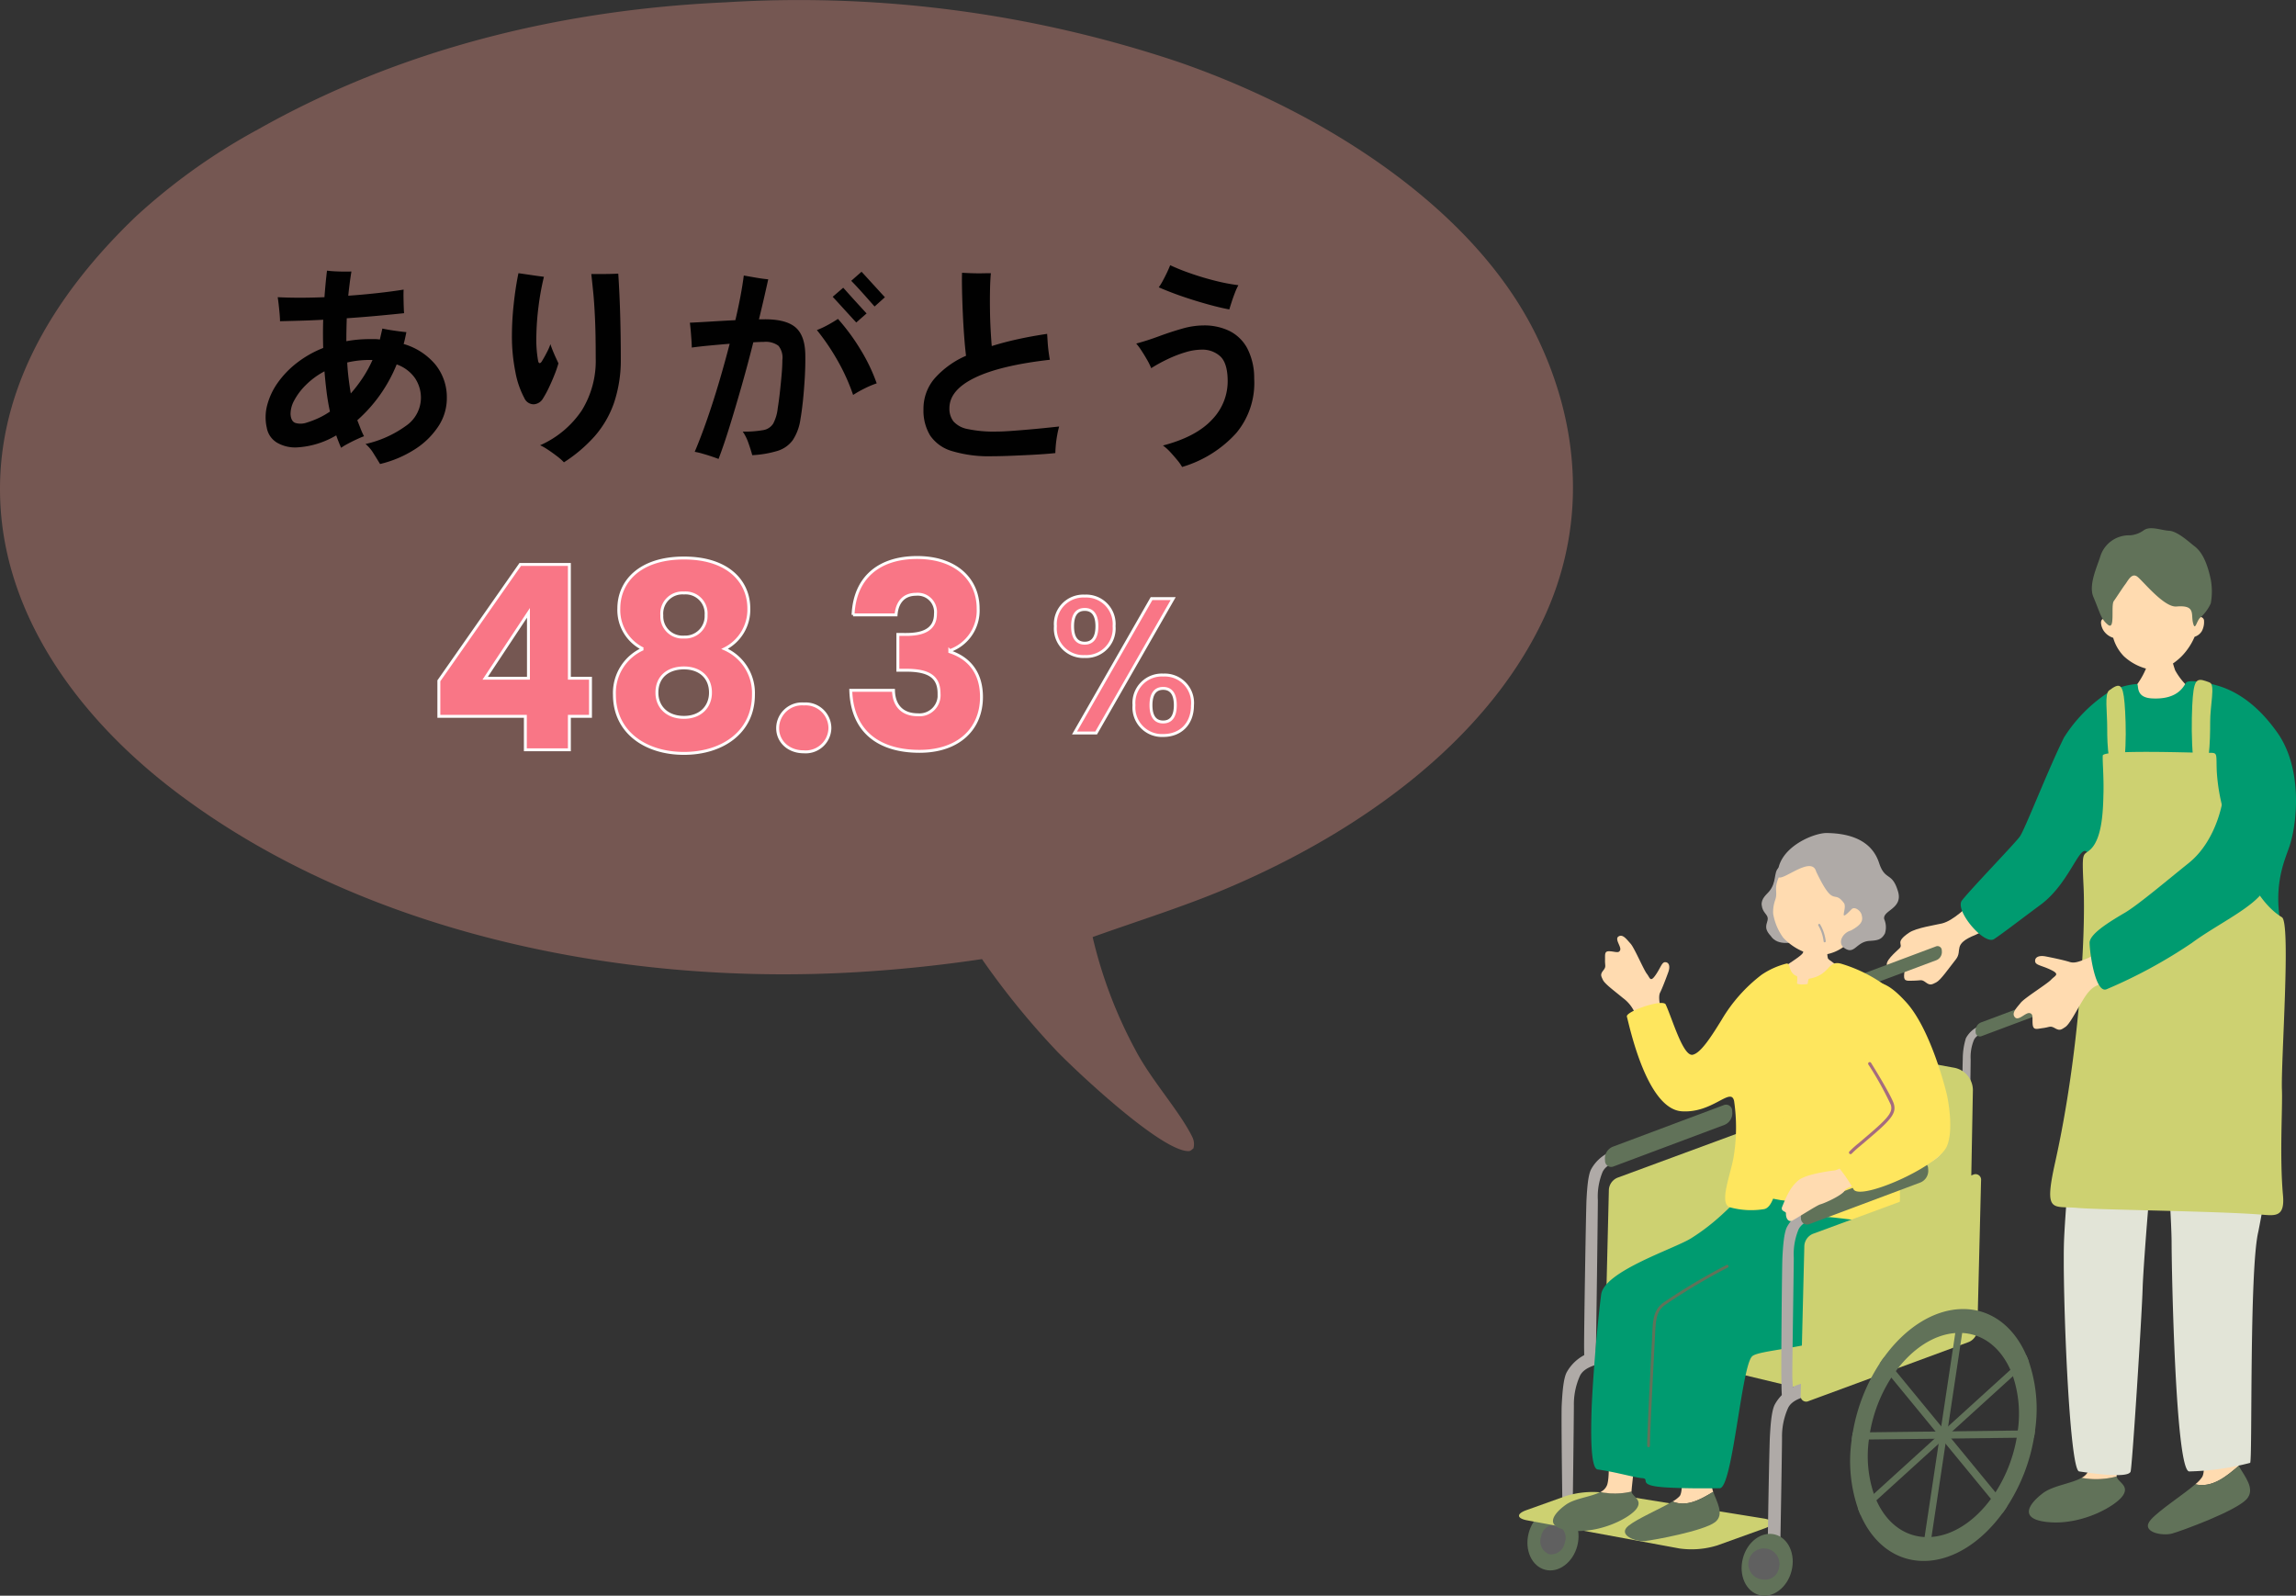 <svg xmlns="http://www.w3.org/2000/svg" xmlns:xlink="http://www.w3.org/1999/xlink" width="392.424" height="272.763" viewBox="0 0 392.424 272.763">
  <rect x="0" y="0" width="392.424" height="272.763" fill="#333333" stroke="none"/>
  <defs>
    <clipPath id="clip-path">
      <rect id="長方形_25042" data-name="長方形 25042" width="268.848" height="196.767" fill="#f79c8d"/>
    </clipPath>
    <clipPath id="clip-path-2">
      <rect id="長方形_24428" data-name="長方形 24428" width="132.801" height="182.471" fill="none"/>
    </clipPath>
    <clipPath id="clip-path-3">
      <rect id="長方形_24424" data-name="長方形 24424" width="36.862" height="89.045" fill="none"/>
    </clipPath>
    <clipPath id="clip-path-4">
      <rect id="長方形_24425" data-name="長方形 24425" width="57.306" height="59.958" fill="none"/>
    </clipPath>
    <clipPath id="clip-path-5">
      <rect id="長方形_24426" data-name="長方形 24426" width="33.83" height="36.325" fill="none"/>
    </clipPath>
    <clipPath id="clip-path-6">
      <rect id="長方形_24427" data-name="長方形 24427" width="51.036" height="51.515" fill="none"/>
    </clipPath>
  </defs>
  <g id="グループ_20512" data-name="グループ 20512" transform="translate(-133 -3819.708)">
    <g id="グループ_20251" data-name="グループ 20251" transform="translate(133 3819.708)" opacity="0.336">
      <g id="グループ_20250" data-name="グループ 20250" transform="translate(0 0)" clip-path="url(#clip-path)">
        <path id="パス_198447" data-name="パス 198447" d="M146.274,166.184q10.849-.634,21.562-2.241a133.164,133.164,0,0,0,12.952,15.9c3.708,3.779,17.346,16.551,22.141,16.918.585.045.6-.123,1.044-.457a2.692,2.692,0,0,0-.164-1.9c-2.134-4.407-7.036-9.74-9.759-14.953a78.045,78.045,0,0,1-7.3-19.274c7.743-2.773,15.657-5.22,23.182-8.423,22.68-9.65,43.828-24.993,53.664-45.51,7.607-15.874,6.672-33.178-1.026-48.923-10.66-21.813-36.348-38.166-61.223-46.751A203.791,203.791,0,0,0,123.963.4C95.395,1.688,68.13,8.557,44.1,22.116A104.106,104.106,0,0,0,23.208,37.022C8.635,50.988-1.156,67.731.11,86.9c1.262,19.116,13.552,36.019,29.924,48.436,31.3,23.736,75.216,33.251,116.24,30.848" transform="translate(0 0)" fill="#f79c8d"/>
      </g>
    </g>
    <g id="グループ_18468" data-name="グループ 18468" transform="translate(392.623 3910)">
      <g id="グループ_18467" data-name="グループ 18467" clip-path="url(#clip-path-2)">
        <path id="パス_159144" data-name="パス 159144" d="M94.2,79.779c-1.571,1.1-3.709,3.452-5.75,3.947-1.1.267-4.355.737-5.594,1.568-2.579,1.731-.885,1.939-1.657,2.69s-2.6,2.253-2.08,3.059,1.914-.595,2.586-.372.325.873.282,1.96.605.873,1.726.872,1.2-.292,1.96.278,1.02.414,1.8.021,2.1-2.342,3.356-3.923-.7-2.574,3.368-4.208c1.815-.73,3.9-2.666,3.674-4.447-1.161-2.475-1.736-2.8-3.674-1.444" transform="translate(-16.174 -16.165)" fill="#ffdbb0"/>
        <path id="パス_159145" data-name="パス 159145" d="M134.44,26.672c.231,0,3.265.217,3.554.19a21.161,21.161,0,0,0,.78,2.875,11.176,11.176,0,0,0,3.737,4.019c4.778,3.47-15.329,2.279-12,.365a13.157,13.157,0,0,0,3.371-4.886c.19-.865.563-2.238.563-2.563" transform="translate(-26.632 -5.459)" fill="#ffdbb0"/>
        <path id="パス_159146" data-name="パス 159146" d="M141.641,16.267c.316-5.2-1.361-11.42-7.653-11.42s-8.219,6.623-7.9,11.818c-.294-.3-1.02-.364-1.02.488a2.727,2.727,0,0,0,.666,1.639,3.073,3.073,0,0,0,1.418.931,7.453,7.453,0,0,0,1.817,3.147,9.1,9.1,0,0,0,5.318,2.393c1.639.045,3.678-1.418,4.742-2.571a10.891,10.891,0,0,0,2.039-3.146,2.215,2.215,0,0,0,1.241-.975,3.337,3.337,0,0,0,.355-1.906.683.683,0,0,0-1.02-.4" transform="translate(-25.595 -0.992)" fill="#ffdbb0"/>
        <path id="パス_159147" data-name="パス 159147" d="M129.614,1.213A4.547,4.547,0,0,0,131.989.34c1.123-.777,2.9.008,4.362.1s3.659,2.172,4.265,2.617c1.648,1.211,2.376,3.684,2.812,5.719a11.248,11.248,0,0,1,0,4.072,7.258,7.258,0,0,1-1.891,2.52c-.576.665-.8,2.278-1.153.771s.459-3.033-2.821-2.758c-2.12.177-5.7-4.336-6.673-5.089s-1.63.713-2.073,1.288-1.435,2.127-1.967,2.88.293,5.122-1.018,4.023c-1.2-1.006-1.211-1.745-2.472-4.75-.851-2.03.63-5.138,1.164-6.834a5.12,5.12,0,0,1,5.089-3.684" transform="translate(-25.194 0)" fill="#617259"/>
        <path id="パス_159148" data-name="パス 159148" d="M152.75,199.316a4.6,4.6,0,0,1-.37-.809c-.569-1.79-.1-6.516-.426-7.736,0,0-6.074,1.124-5.993,2.914s1.373,5.962.559,7.508a5.451,5.451,0,0,1-1.2,1.277c2.86.649,5.194-1.243,7.425-3.154" transform="translate(-29.741 -39.042)" fill="#ffdbb0"/>
        <path id="パス_159149" data-name="パス 159149" d="M150.666,201.515c-2.23,1.91-4.564,3.8-7.425,3.154-2.085,1.8-6.13,4.393-7.594,6.048-1.871,2.116,1.953,2.848,3.663,2.36s10.824-3.825,12.7-5.859c1.607-1.747-.383-3.974-1.339-5.7" transform="translate(-27.658 -41.241)" fill="#617259"/>
        <path id="パス_159150" data-name="パス 159150" d="M118.581,204.02c-1.776,1.013-4.882,1.319-6.622,2.638-2.36,1.79-4.394,4.557,1.221,4.965s11.231-2.767,12.452-4.557c1.195-1.752-.958-2.337-1.05-3.276a13.592,13.592,0,0,1-6,.231" transform="translate(-22.424 -41.706)" fill="#617259"/>
        <path id="パス_159151" data-name="パス 159151" d="M128.309,190.143s-6.1-.481-6.343.5.856,6.773.2,9.134a2.454,2.454,0,0,1-1.272,1.43,13.592,13.592,0,0,0,6-.231.5.5,0,0,1-.009-.06c0-.977,1.906-9.3,1.418-10.768" transform="translate(-24.743 -38.89)" fill="#ffdbb0"/>
        <g id="グループ_18457" data-name="グループ 18457" transform="translate(93.109 72.81)" style="isolation: isolate">
          <g id="グループ_18456" data-name="グループ 18456">
            <g id="グループ_18455" data-name="グループ 18455" clip-path="url(#clip-path-3)">
              <path id="パス_159152" data-name="パス 159152" d="M151.794,91.544a66.27,66.27,0,0,1,2.071,20.063,208.036,208.036,0,0,1-3.551,27.4c-1.563,6.555-.974,39.391-1.4,39.494a45.124,45.124,0,0,1-10.4,1.461c-2.361,0-3.017-34.73-3.017-39.186,0-3.246-.946-21.241-2.165-21.193-.741.029-2.663,24.834-2.783,29.015-.134,4.712-1.79,30.721-2.064,31.408-.488,1.221-7.081.2-8.79-.045s-2.868-31.364-2.587-39.3c.293-8.253,3.839-46.836,4.491-47.57s30.193-1.546,30.193-1.546" transform="translate(-117.068 -91.545)" fill="#e2e4d7"/>
            </g>
          </g>
        </g>
        <g id="グループ_18460" data-name="グループ 18460" transform="translate(75.495 26.148)" style="isolation: isolate">
          <g id="グループ_18459" data-name="グループ 18459">
            <g id="グループ_18458" data-name="グループ 18458" clip-path="url(#clip-path-4)">
              <path id="パス_159153" data-name="パス 159153" d="M120,34.894a12.3,12.3,0,0,1,5.046-1.542c.4.113-.393,2.3,2.547,2.466,4.422.243,5.4-2.025,5.838-2.679s4.394.008,6.759.966c4.594,1.86,7.521,5.715,8.778,7.461,4.386,6.092,3.506,15.336,2.185,19.408-.726,2.238-2.564,5.89-1.753,12.105.417,3.19,0,11.04,0,16.834,0,2.449-2.432,2.972-6.664,2.918s-7.023-1.668-8.954-2.546c-1.56-.709-9.133-.576-11.412-.087s-5.567,1.052-5.635-1.674c-.182-7.351.2-14.059.254-17.476s.507-8.39-.635-9.092c-1.248-.768-3.047,5.637-7.777,9.135-3.527,2.608-6.358,4.807-7.949,5.865-1.676,1.114-6.821-4.921-5.486-6.613,1.677-2.124,9.008-9.7,9.877-10.9s4.785-11.356,7.561-16.951a25.541,25.541,0,0,1,7.42-7.6" transform="translate(-94.921 -32.876)" fill="#009b70"/>
            </g>
          </g>
        </g>
        <path id="パス_159154" data-name="パス 159154" d="M126.7,34.648c-.822.608-.321,3.673-.335,6.484-.014,2.864.213,7.825,1.826,7.823,1.643,0,1.438-8.77,1.141-12.146s-.837-3.492-2.633-2.161" transform="translate(-25.833 -6.929)" fill="#cdd171"/>
        <path id="パス_159155" data-name="パス 159155" d="M147.654,33.05c.954.368.051,3.946.065,6.757.014,2.863-.126,9.4-1.739,9.4-1.643,0-1.524-10.347-1.227-13.723s.934-3.193,2.9-2.435" transform="translate(-29.588 -6.67)" fill="#cdd171"/>
        <path id="パス_159156" data-name="パス 159156" d="M123.133,48.7c.076-1.061,15.688-.472,17.716-.472s1.644-.2,1.766,3.089a32.017,32.017,0,0,0,2.07,9.619c1.19,3.041,3.652,12.079,9.071,15.4,1.557.956-.183,24.656,0,29.465.126,3.307-.423,11.324.182,18.081.335,3.73-1.327,3.476-3.648,3.286-7.432-.608-27.4-.791-31.573-1.156s-5.684,1.034-3.722-7.782c4.17-18.742,5.24-39.251,4.852-47.237-.309-6.34-.091-5.03,1.218-6.286,2.062-1.979,2.131-7.062,2.191-9.741s-.183-5.418-.122-6.27" transform="translate(-23.36 -9.836)" fill="#cdd171"/>
        <path id="パス_159157" data-name="パス 159157" d="M73.787,97.355c-1.059.363-2.35.783-2.789,1.692a7.675,7.675,0,0,0-.565,3.352c0,1.347-.2,13.325-.173,14.2.033,1.106.34,3.1-.718,3.1-.647,0-.54-1.481-.583-3.15-.033-1.285.064-13.091.127-14.219a11.984,11.984,0,0,1,.533-3.572,4.741,4.741,0,0,1,3.2-2.381c1.5-.367,1.948-.633,2.073-.095.22.942-.269.78-1.1,1.066" transform="translate(-14.111 -19.644)" fill="#afaaa7"/>
        <path id="パス_159158" data-name="パス 159158" d="M86.984,90.8a1.5,1.5,0,0,1-.913,1.408L72.923,97.131a.73.73,0,0,1-1.042-.676l-.014-.238a1.5,1.5,0,0,1,.912-1.408l13.149-4.926a.729.729,0,0,1,1.041.675Z" transform="translate(-14.707 -18.382)" fill="#617259"/>
        <path id="パス_159159" data-name="パス 159159" d="M100.031,107.488c-1.059.363-2.35.783-2.789,1.692a7.675,7.675,0,0,0-.565,3.352c0,1.348-.2,13.325-.173,14.2.033,1.106.34,3.1-.718,3.1-.647,0-.54-1.481-.583-3.15-.033-1.285.064-13.091.127-14.218a11.986,11.986,0,0,1,.533-3.573,4.741,4.741,0,0,1,3.2-2.381c1.5-.367,1.948-.633,2.073-.095.22.942-.269.78-1.1,1.066" transform="translate(-19.482 -21.717)" fill="#afaaa7"/>
        <path id="パス_159160" data-name="パス 159160" d="M113.228,100.93a1.5,1.5,0,0,1-.913,1.408l-13.149,4.926a.73.73,0,0,1-1.041-.676l-.014-.237a1.5,1.5,0,0,1,.911-1.409l13.149-4.926a.731.731,0,0,1,1.043.675Z" transform="translate(-20.078 -20.456)" fill="#617259"/>
        <path id="パス_159161" data-name="パス 159161" d="M88.971,152.484a2.543,2.543,0,0,1-3.205,2.53l-23.841-5.222a4.193,4.193,0,0,1-3.145-3.908l0-32.911a2.6,2.6,0,0,1,3.167-2.641L86.5,114.807a3.926,3.926,0,0,1,3.107,3.8Z" transform="translate(-12.03 -22.569)" fill="#cdd171"/>
        <path id="パス_159162" data-name="パス 159162" d="M51.642,178.8,18.83,170.926,50.6,155.445l29.76,8Z" transform="translate(-3.854 -31.813)" fill="#cdd171"/>
        <path id="パス_159163" data-name="パス 159163" d="M17.045,178.356c-1.634.56-4.09.883-4.814,2.623a11.87,11.87,0,0,0-.981,4.927c0,2.077-.208,19.253-.257,20.606s.439.872-.914.872-.725-1.788-.773-3.769-.229-16.066-.133-17.805.247-4.359.822-5.509a7.315,7.315,0,0,1,4.93-3.673c2.32-.566,3.976-1.629,4.23-.107.246,1.473-.824,1.4-2.108,1.836" transform="translate(-1.872 -35.965)" fill="#afaaa7"/>
        <path id="パス_159164" data-name="パス 159164" d="M10.338,217.049c-.736,2.859-3.195,4.7-5.493,4.106s-3.564-3.388-2.828-6.247,3.195-4.7,5.493-4.106,3.564,3.388,2.828,6.247" transform="translate(-0.37 -43.119)" fill="#617259"/>
        <path id="パス_159165" data-name="パス 159165" d="M8.776,217.2a2.385,2.385,0,0,1-2.669,2,2.384,2.384,0,0,1-1.374-3.036,2.385,2.385,0,0,1,2.669-2A2.385,2.385,0,0,1,8.776,217.2" transform="translate(-0.948 -43.818)" fill="#606060"/>
        <path id="パス_159166" data-name="パス 159166" d="M21.17,134.758c-1.526.523-3.386,1.129-4.017,2.438a11.046,11.046,0,0,0-.814,4.83c0,1.941-.285,24.008-.33,25.273s.43,2.418-.834,2.418-1.139-.324-1.184-2.176.318-23.98.408-25.6.23-4.071.768-5.147a6.83,6.83,0,0,1,4.605-3.43c2.167-.53,2.806-.912,2.986-.137.317,1.358-.387,1.125-1.587,1.536" transform="translate(-2.862 -27.175)" fill="#afaaa7"/>
        <path id="パス_159167" data-name="パス 159167" d="M40.236,125.309a2.165,2.165,0,0,1-1.315,2.028l-18.942,7.1a1.052,1.052,0,0,1-1.5-.973l-.021-.342a2.167,2.167,0,0,1,1.315-2.028l18.942-7.1a1.051,1.051,0,0,1,1.5.973Z" transform="translate(-3.777 -25.358)" fill="#617259"/>
        <path id="パス_159168" data-name="パス 159168" d="M33.91,216.254a14.787,14.787,0,0,1-6.491.53L1.41,211.98c-1.824-.336-1.887-1.124-.141-1.748l6.686-2.392a15.554,15.554,0,0,1,6.505-.6l27.379,4.423c1.832.3,1.9,1.051.156,1.68Z" transform="translate(0 -42.388)" fill="#cdd171"/>
        <path id="パス_159169" data-name="パス 159169" d="M48.725,153.434a2.4,2.4,0,0,1-1.448,2.023L19.9,165.553a.952.952,0,0,1-1.374-.982L19.151,139a2.394,2.394,0,0,1,1.448-2.023l27.381-10.1a.951.951,0,0,1,1.374.983Z" transform="translate(-3.79 -25.949)" fill="#cdd171"/>
        <path id="パス_159170" data-name="パス 159170" d="M119.134,92.239c-1.768.737-2.482.977-3.3.709s-2.823-.7-4.04-.934-1.888.154-1.823.834,1.094.683,2.708,1.467.678.962.014,1.681-4.522,3.1-5.192,3.946-1.618,1.723-1,2.456,1.823-.834,2.518-.7.434.825.529,1.908.712.788,1.822.645,1.152-.443,1.98.026,1.064.28,1.791-.209,1.788-2.592,2.829-4.319,1.794-2.716,3.542-3.078a4.12,4.12,0,0,0,.326-3.176c-1.467-2.307-2.428-1.375-2.707-1.259" transform="translate(-21.756 -18.817)" fill="#ffdbb0"/>
        <g id="グループ_18463" data-name="グループ 18463" transform="translate(97.52 42.537)" style="isolation: isolate">
          <g id="グループ_18462" data-name="グループ 18462">
            <g id="グループ_18461" data-name="グループ 18461" clip-path="url(#clip-path-5)">
              <path id="パス_159171" data-name="パス 159171" d="M145.6,55.163c.064,2-1.183,9.131-6.067,13.037-3.473,2.777-8.618,7.146-10.934,8.5-3.324,1.935-6.022,3.772-5.981,5.142.068,2.256,1.063,8.6,2.875,7.919a85.487,85.487,0,0,0,14.591-7.919c4.534-3.358,11.33-6.4,12.669-9.628s4.716-9.193,3.393-12.541-10.69-9.03-10.546-4.5" transform="translate(-122.613 -53.482)" fill="#009b70"/>
            </g>
          </g>
        </g>
        <path id="パス_159172" data-name="パス 159172" d="M28.145,101.168c-.493-1.648-.759-3.19-.409-3.876s1.008-2.409,1.387-3.456.124-1.7-.488-1.733-.757.876-1.677,2.2-.948.468-1.494-.22-2.129-4.442-2.785-5.153-1.305-1.674-2.041-1.23.488,1.733.272,2.331-.792.271-1.766.206-.8.523-.824,1.528.234,1.082-.3,1.753-.4.906-.062,1.619,2.053,1.945,3.441,3.107a6.259,6.259,0,0,1,2.388,3.644c.076.3.177.7.3,1.168,1.553-.177,3.15-.246,4.636-.5-.311-.715-.534-1.241-.58-1.393" transform="translate(-3.616 -17.926)" fill="#ffdbb0"/>
        <path id="パス_159173" data-name="パス 159173" d="M60.31,85.872c.2.025,2.889.517,3.146.524.049.442.119,4.142.309,4.7s6.158,3.633,5.285,5.556c-3.262,2.163-13.317,1.447-15.015-1.09-2.244-.864,5.12-4.433,5.478-5.443.262-.74.761-3.961.8-4.247" transform="translate(-10.972 -17.574)" fill="#ffdbb0"/>
        <path id="パス_159174" data-name="パス 159174" d="M53.673,84.385c1.235,1.9,4.017,1.17,5.875.61,3.963-1.194-.756-7.236-1.157-8.158s-.061-7.127-3.368-4.059c-.87.806-.261,2.449-1.623,4.059-.422.5-1.372,1.2-1.249,2.315.148,1.339,1.063,1.554,1.036,2.342s-.844,1.463.487,2.89" transform="translate(-10.671 -14.722)" fill="#afaaa7"/>
        <path id="パス_159175" data-name="パス 159175" d="M67.94,84.065a7.219,7.219,0,0,1-6.557,2.555,9.952,9.952,0,0,1-5.024-2.871A9.566,9.566,0,0,1,54.614,79.6a6.059,6.059,0,0,1,.34-2.3c.608-1.76-.651-2,1.423-5.373.63-1.024,4.137-5.588,9.4-4.744,4.631.74,7.451,12.408,2.158,16.885" transform="translate(-11.175 -13.727)" fill="#ffdbb0"/>
        <path id="パス_159176" data-name="パス 159176" d="M62.167,72.1c-.825-3.041-6.517,2.435-6.566.658-.13-4.728,6.143-7.287,8.382-7.252,3.122.049,7.523.783,8.936,5.109,1.035,3.169,2.221,1.434,3.245,4.9.873,2.96-2.7,3.2-2.363,4.719a3.476,3.476,0,0,1,.122,2.435c-.609,1.137-1.336,1.19-2.648,1.278-2.293.154-2.527,2.454-4.292,1.218-1.253-.878-.277-2.616,1.123-2.994,2.163-1.164,2.015-1.908,1.839-2.662s-1.223-1.494-1.719-.979c-2.466,2.561-.66-.165-1.319-1.059-1.79-2.431-1.66,1.1-4.739-5.374" transform="translate(-11.379 -13.407)" fill="#afaaa7"/>
        <path id="パス_159177" data-name="パス 159177" d="M39.943,204.216a4.142,4.142,0,0,1-.2-.761c-.231-1.649-.264-9.023-.367-10.138,0,0-4.864-1.019-5.059.557s.849,9.826-.092,11.056a4.8,4.8,0,0,1-1.234.938c2.4.992,4.722-.314,6.954-1.651" transform="translate(-6.751 -39.497)" fill="#ffdbb0"/>
        <path id="パス_159178" data-name="パス 159178" d="M37.849,207.1c-2.233,1.337-4.553,2.643-6.955,1.651-2.089,1.257-6.009,2.925-7.534,4.153-1.95,1.571,1.282,2.779,2.848,2.606s10.025-1.731,11.962-3.231c1.665-1.287.256-3.528-.322-5.18" transform="translate(-4.657 -42.385)" fill="#617259"/>
        <path id="パス_159179" data-name="パス 159179" d="M15.41,207.108c-1.6.859-4.354,1.061-5.925,2.192-2.13,1.534-3.993,3.941.973,4.424s10.01-2.2,11.131-3.764c1.1-1.526-.8-2.091-.858-2.925a12.052,12.052,0,0,1-5.321.072" transform="translate(-1.494 -42.371)" fill="#617259"/>
        <path id="パス_159180" data-name="パス 159180" d="M23.392,195.034s-4.323-1.323-4.561-.463.453,6.611-.175,8.688A2.178,2.178,0,0,1,17.5,204.5a12.056,12.056,0,0,0,5.322-.073.4.4,0,0,1-.006-.054c.021-.865.98-8.029.58-9.337" transform="translate(-3.581 -39.761)" fill="#ffdbb0"/>
        <g id="グループ_18466" data-name="グループ 18466" transform="translate(12.342 112.604)" style="isolation: isolate">
          <g id="グループ_18465" data-name="グループ 18465">
            <g id="グループ_18464" data-name="グループ 18464" clip-path="url(#clip-path-6)">
              <path id="パス_159181" data-name="パス 159181" d="M62.742,144.34a15.948,15.948,0,0,1,2.264,17.086c-3.558,7.811-20.288,7.518-21.983,9.1-1.828,1.71-3.342,22.565-5.548,22.548-.844-.006-4.914.1-8.976-.126-5.509-.3-2.682-1.5-4.307-1.6-1.164-.072-4.509-1.059-7.573-1.479-1.261-.173-1.148-6.536-1.04-10.1.111-3.655.806-13.339,1.639-19.8.514-3.991,12.475-7.811,15.343-9.6,5.738-3.58,8.379-7.619,10.309-8.532,2.648-1.252,19.871,2.505,19.871,2.505" transform="translate(-15.518 -141.579)" fill="#009b70"/>
            </g>
          </g>
        </g>
        <path id="パス_159182" data-name="パス 159182" d="M27.781,189.486a.243.243,0,0,1-.243-.243c0-2.173.517-12.193.765-17.008.055-1.055.1-1.858.116-2.268.1-2.164.2-4.033,1.976-5.251A105.22,105.22,0,0,1,41.1,158.345a.242.242,0,0,1,.212.436,104.325,104.325,0,0,0-10.643,6.338c-1.506,1.028-1.652,2.522-1.766,4.874-.02.41-.061,1.213-.116,2.269-.248,4.81-.764,14.822-.764,16.982a.243.243,0,0,1-.243.243" transform="translate(-5.636 -32.401)" fill="#617259"/>
        <path id="パス_159183" data-name="パス 159183" d="M63.737,132.839c-2.144,2.619-11.98,1.972-14.235-.552-2.966-3.321-.993-7.81-.315-15.19s1.422-19.421,5.02-22.043c1.083-.789,1.681,2.349,3.845,2.362,3.9.023,5.466-3.071,6.326-2.221,3.488,3.449,1.664,14.048,1.246,22.023-.344,6.539.661,12.508-1.887,15.621" transform="translate(-9.806 -19.427)" fill="#fee65e"/>
        <path id="パス_159184" data-name="パス 159184" d="M52.235,95.715c-1.531-.593-1.015-2.245-1.766-2.151a13.383,13.383,0,0,0-4.277,1.924,26.812,26.812,0,0,0-6.817,7.692c-1.865,3.029-3.577,5.657-4.931,5.967-1.65.378-3.5-6.165-4.627-8.584-.479-1.025-6.884,1.187-6.636,2.069.426,1.522,3.368,15.776,9.376,16.184,5.31.36,8.406-4.25,8.949-1.756a30.909,30.909,0,0,1-.039,9.278c-.421,3-2.651,8.2-.7,8.882a13.732,13.732,0,0,0,5.842.322c3.7-.584,3.08-19.428,3.7-24.509.4-3.552,2.389-15.14,1.929-15.318" transform="translate(-4.743 -19.148)" fill="#fee65e"/>
        <path id="パス_159185" data-name="パス 159185" d="M77.541,110.919c-.879-4.605.455-11.026-1.4-12.555A25.246,25.246,0,0,0,67.316,93.6c-2.478-.767-1.874,1.9-5.557,2.526-.663.03-.307,10.2-1.4,19.682C59.2,125.9,58.931,134.7,60.286,135.527a9.629,9.629,0,0,0,4.725,1.337c1.875.139,9.133,1.125,10.228,1.277,3.21.443,1.647-9.136,1.629-11.987-.034-5.555.9-14.027.672-15.235" transform="translate(-12.151 -19.128)" fill="#fee65e"/>
        <path id="パス_159186" data-name="パス 159186" d="M61.683,185.258c-1.634.56-4.09.883-4.814,2.623a11.87,11.87,0,0,0-.981,4.927c0,2.077-.269,17.765-.317,19.118s.2,2.635-1.151,2.635-.915.081-.962-1.9.258-18.21.354-19.95.247-4.358.822-5.509a7.315,7.315,0,0,1,4.93-3.673c2.319-.566,3.976-1.629,4.23-.107.247,1.473-.823,1.4-2.108,1.836" transform="translate(-10.934 -37.378)" fill="#afaaa7"/>
        <path id="パス_159187" data-name="パス 159187" d="M56.366,222.486c-.736,2.859-3.195,4.7-5.493,4.106s-3.564-3.388-2.828-6.247,3.195-4.7,5.493-4.106,3.564,3.388,2.828,6.247" transform="translate(-9.79 -44.232)" fill="#617259"/>
        <path id="パス_159188" data-name="パス 159188" d="M54.805,222.635a2.385,2.385,0,0,1-2.669,2,2.66,2.66,0,1,1,2.669-2" transform="translate(-10.368 -44.931)" fill="#606060"/>
        <path id="パス_159189" data-name="パス 159189" d="M90.724,165.493a2.4,2.4,0,0,1-1.448,2.023L61.9,177.612a.952.952,0,0,1-1.374-.982l.629-25.572a2.392,2.392,0,0,1,1.448-2.023l27.381-10.1a.951.951,0,0,1,1.374.983Z" transform="translate(-12.386 -28.417)" fill="#cdd171"/>
        <path id="パス_159190" data-name="パス 159190" d="M102.772,188.544a25.14,25.14,0,0,0-1.059-11.728,11.711,11.711,0,0,0-.44-1.1c-2.107-4.878-6.022-7.962-10.934-7.9s-9.77,3.247-13.355,8.192c-.27.364-.531.729-.771,1.11a31.2,31.2,0,0,0-4.6,11.794c-.039.208-.071.414-.1.621s-.06.4-.083.612a25,25,0,0,0,1.059,11.727c.134.377.277.745.438,1.1,2.116,4.869,6.024,7.953,10.934,7.9s9.762-3.247,13.354-8.183c.27-.364.525-.737.772-1.118a31.037,31.037,0,0,0,4.6-11.795c.04-.207.069-.406.1-.612s.062-.414.084-.62M96,199.152c-.249.39-.5.763-.773,1.119-2.757,3.748-6.418,6.225-10.161,6.5-.193.02-.394.03-.593.033s-.4,0-.585-.018c-3.673-.189-6.6-2.588-8.237-6.285a11.351,11.351,0,0,1-.438-1.1,20.347,20.347,0,0,1-.838-9.288c.021-.2.052-.4.084-.612s.062-.414.1-.62a25.343,25.343,0,0,1,3.64-9.341c.248-.381.5-.754.771-1.109,2.758-3.748,6.42-6.235,10.163-6.511.193-.019.394-.03.593-.033s.4,0,.585.019c3.673.188,6.6,2.6,8.236,6.293.162.351.306.719.44,1.1a20.3,20.3,0,0,1,.83,9.287c-.022.207-.053.414-.084.62s-.063.414-.1.612A25.242,25.242,0,0,1,96,199.152" transform="translate(-14.567 -34.344)" fill="#617259"/>
        <path id="パス_159191" data-name="パス 159191" d="M88.137,208.621l-1.182.014,5.567-37.011,1.183-.014Z" transform="translate(-17.796 -35.121)" fill="#617259"/>
        <path id="パス_159192" data-name="パス 159192" d="M99.285,203.678c-.248.381-.5.754-.773,1.118l-1.988-2.419-7.762-9.447-.706-.86-.286-.358-.212-.247-.5-.613L79.5,181.644l-1.988-2.419c.239-.382.5-.746.771-1.11l1.988,2.419,7.762,9.446.5.605.2.247.294.358.21.255.5.605,7.566,9.208Z" transform="translate(-15.863 -36.452)" fill="#617259"/>
        <path id="パス_159193" data-name="パス 159193" d="M102.752,194.5c-.031.207-.061.4-.1.612l-31.156.369c.022-.207.052-.4.084-.612s.062-.414.1-.62l31.156-.369c-.023.207-.054.414-.085.62" transform="translate(-14.632 -39.678)" fill="#617259"/>
        <path id="パス_159194" data-name="パス 159194" d="M102.05,178.849l-13.092,11.9-.682.628-.286.253-.394.366-.288.262-.681.619-10.637,9.664-2.724,2.475c-.161-.36-.3-.728-.438-1.1l28.784-26.153a11.707,11.707,0,0,1,.44,1.1" transform="translate(-14.904 -36.378)" fill="#617259"/>
        <path id="パス_159195" data-name="パス 159195" d="M63.331,147.138c-1.526.523-3.386,1.129-4.017,2.438a11.046,11.046,0,0,0-.814,4.83c0,1.941-.286,19.195-.249,20.459.047,1.592.49,4.47-1.034,4.47-.933,0-.779-2.132-.841-4.537-.048-1.851.094-18.858.184-20.483s.23-4.071.768-5.147a6.833,6.833,0,0,1,4.6-3.431c2.167-.529,2.807-.911,2.987-.136.317,1.358-.387,1.125-1.587,1.536" transform="translate(-11.536 -29.708)" fill="#afaaa7"/>
        <path id="パス_159196" data-name="パス 159196" d="M82.342,137.69a2.164,2.164,0,0,1-1.316,2.028l-18.941,7.1a1.051,1.051,0,0,1-1.5-.973l-.021-.342a2.166,2.166,0,0,1,1.315-2.028l18.942-7.1a1.051,1.051,0,0,1,1.5.974Z" transform="translate(-12.394 -27.891)" fill="#617259"/>
        <path id="パス_159197" data-name="パス 159197" d="M76.35,101.957c-4.527-2.913-7.225,2.489-6.323,5.282,1.373,4.253,8.9,16.048,6.323,17.673a56.777,56.777,0,0,1-10.707,5.54c-.946.1-5.079.651-6.337,1.722s-1.858,2.272-2.761,4.487c-.342.838.651.768.639,1.122-.032,1.005.5,1.577,1.111,1.245,1.11-.6,4.179-2.589,4.735-2.748.979-.279,3.733-1.576,4.175-2.33s1.616-.778,3.387-1.308c.832-.249,5.19-1.5,9.146-2.7,4.475-1.354,5.28-3.83,4.875-6.271a52.307,52.307,0,0,0-3.149-11.047c-2.18-5.709-2.59-9.04-5.116-10.665" transform="translate(-11.558 -20.695)" fill="#ffdbb0"/>
        <path id="パス_159198" data-name="パス 159198" d="M73.177,98.578c1.948-1.885,4.206-.752,7.122,2.475,4.218,4.668,6.824,15.228,6.989,16.075.4,2.051.942,6.071-.051,8.467-1.482,3.577-15.05,9.489-15.994,7.349a25.828,25.828,0,0,0-2.315-3.446c-1.156-1.471,9.135-8.036,9.135-10.084,0-2.511-5.214-9.168-6.728-12.48s.739-7.29,1.84-8.356" transform="translate(-14.088 -19.988)" fill="#fee65e"/>
        <path id="パス_159199" data-name="パス 159199" d="M71.181,130.473a.268.268,0,0,1-.19-.457,17.181,17.181,0,0,1,1.475-1.34c.466-.392,1.175-.989,2.427-2.07,3.05-2.638,3.482-3.488,3.169-4.562a56.208,56.208,0,0,0-3.835-6.892.268.268,0,1,1,.453-.288c.531.837,3.507,5.686,3.9,7.029.414,1.418-.273,2.47-3.334,5.119-1.254,1.083-1.965,1.681-2.432,2.075a16.511,16.511,0,0,0-1.44,1.308.269.269,0,0,1-.19.079" transform="translate(-14.513 -23.482)" fill="#a56b7f"/>
        <path id="パス_159200" data-name="パス 159200" d="M65.4,88.192a.179.179,0,0,1-.179-.171,6.96,6.96,0,0,0-.9-2.7.179.179,0,0,1,.3-.2,7.3,7.3,0,0,1,.961,2.879.18.18,0,0,1-.171.187H65.4" transform="translate(-13.157 -17.405)" fill="#afaaa7"/>
      </g>
    </g>
    <g id="グループ_20252" data-name="グループ 20252" transform="translate(175.674 3854.263)">
      <g id="グループ_19910" data-name="グループ 19910" transform="translate(0 0)">
        <path id="パス_198665" data-name="パス 198665" d="M21.96,3.024q-.432-.72-1.1-1.782A6.487,6.487,0,0,0,19.476-.4a18.638,18.638,0,0,0,6.876-3.078,5.856,5.856,0,0,0,2.592-4.734A6,6,0,0,0,27.9-11.7,6.447,6.447,0,0,0,24.8-14a25.475,25.475,0,0,1-2.97,5.382,25.3,25.3,0,0,1-3.762,4.158q.288.72.558,1.422a12.056,12.056,0,0,0,.594,1.314q-.5.18-1.278.54t-1.512.756A10.25,10.25,0,0,0,15.3.252q-.216-.5-.432-1.044t-.4-1.08A14.744,14.744,0,0,1,7.848.18a6.2,6.2,0,0,1-3.312-.7A3.718,3.718,0,0,1,2.592-3.2a8.061,8.061,0,0,1,.09-3.888A11.832,11.832,0,0,1,4.5-10.908a15.946,15.946,0,0,1,3.258-3.366,18.274,18.274,0,0,1,4.482-2.538q-.072-2.448,0-4.824-2.016.108-3.906.162t-3.474.09q0-.5-.072-1.3t-.162-1.584q-.09-.792-.162-1.224,3.528.18,7.992,0,.18-2.448.432-4.536.828.108,2.052.144t2.124,0q-.324,1.98-.54,4.14,2.556-.18,5-.45t4.464-.594q-.036.54-.018,1.53t.054,1.818q0,.18.018.36t.018.324q-2.052.216-4.59.45t-5.2.414q-.036.972-.054,1.944t-.018,1.98q.972-.18,1.98-.27t2.052-.09h.846a5.142,5.142,0,0,1,.846.072l.216-.936.216-.936q.828.18,2.07.36t2.034.252L26.244-18.5q-.108.5-.252,1.008a11.1,11.1,0,0,1,5.436,3.528,8.894,8.894,0,0,1,1.944,5.76A8.693,8.693,0,0,1,31.95-3.456,13.349,13.349,0,0,1,27.972.468,19.264,19.264,0,0,1,21.96,3.024ZM9.468-4.068a16.125,16.125,0,0,0,1.926-.738,13.573,13.573,0,0,0,2-1.134q-.36-1.656-.576-3.384t-.36-3.492a13.27,13.27,0,0,0-3.186,2.34A10.935,10.935,0,0,0,7.29-7.848a4.836,4.836,0,0,0-.63,2.34Q6.732-4.284,7.47-4A3.2,3.2,0,0,0,9.468-4.068Zm7.488-4.968a25.3,25.3,0,0,0,2-2.61,20.821,20.821,0,0,0,1.71-3.114h-.432a16.634,16.634,0,0,0-3.888.432q.072,1.368.234,2.7T16.956-9.036ZM53.388,2.736a9.728,9.728,0,0,0-1.206-1.062Q51.408,1.08,50.616.558a8.865,8.865,0,0,0-1.3-.738,16.668,16.668,0,0,0,7.11-5.94,16.106,16.106,0,0,0,2.394-8.928q0-4.14-.126-6.84t-.306-4.482q-.18-1.782-.324-3.078h1.368q.864,0,1.746-.018t1.494-.054q.108,1.548.216,3.96t.162,5.166q.054,2.754.054,5.346a22.873,22.873,0,0,1-1.152,7.6,17.184,17.184,0,0,1-3.33,5.742A25.175,25.175,0,0,1,53.388,2.736ZM49.824-8.208A1.96,1.96,0,0,1,48.24-7.182a1.755,1.755,0,0,1-1.62-1.062A15.329,15.329,0,0,1,45.072-12.8a30.9,30.9,0,0,1-.576-6.1,51.27,51.27,0,0,1,.306-5.4q.306-2.88.81-5.292,1.044.144,2.25.324t2.106.288a44.676,44.676,0,0,0-.918,5.022,45.948,45.948,0,0,0-.378,5.13,20.813,20.813,0,0,0,.288,4.14q.072.468.288.468t.5-.54q.288-.468.7-1.26a9.958,9.958,0,0,0,.63-1.44q.144.468.414,1.134t.54,1.242q.27.576.414.9a18.855,18.855,0,0,1-.648,1.89q-.432,1.1-.954,2.2A17.707,17.707,0,0,1,49.824-8.208ZM79.812,2.16q-.36-.144-1.152-.414t-1.62-.5a11.591,11.591,0,0,0-1.3-.306q1.08-2.556,2.142-5.616t2.034-6.354q.972-3.294,1.8-6.5-1.764.144-3.474.306t-3.006.342q0-.468-.054-1.26t-.126-1.62q-.072-.828-.144-1.368,1.512-.072,3.6-.2t4.176-.234q.5-2.124.864-4.05t.576-3.582q.792.144,2.052.36t2.124.288q-.324,1.476-.72,3.2t-.864,3.636h.828q3.708-.036,5.364,1.332t1.728,4.644q.036,1.908-.09,4.032T94.23-7.722q-.2,1.854-.414,3.042A8.694,8.694,0,0,1,92.5-1.062,5.047,5.047,0,0,1,89.91.774a17.848,17.848,0,0,1-4.338.738Q85.356.684,84.942-.5a8.306,8.306,0,0,0-.99-2.016,18.115,18.115,0,0,0,3.474-.252,2.493,2.493,0,0,0,1.728-1.116,7.227,7.227,0,0,0,.774-2.628q.216-1.332.378-2.826t.288-2.916q.126-1.422.126-2.5a3.207,3.207,0,0,0-.666-2.43,3.635,3.635,0,0,0-2.5-.666q-.36,0-.81.018t-.99.054q-.9,3.6-1.944,7.272T81.756-3.564Q80.748-.288,79.812,2.16Zm23-10.944a34.008,34.008,0,0,0-2.682-5.922,38.495,38.495,0,0,0-3.51-5.166,14.654,14.654,0,0,0,1.854-.864q.99-.54,1.746-1.044a35.422,35.422,0,0,1,3.888,5.292,30.175,30.175,0,0,1,2.736,5.724,16.084,16.084,0,0,0-2.088.882A19.734,19.734,0,0,0,102.816-8.784Zm.54-12.384q-.108-.108-.684-.738l-1.332-1.458-1.332-1.458q-.576-.63-.684-.738l1.8-1.548q.108.108.684.756t1.314,1.458l1.314,1.44q.576.63.684.738Zm3.132-2.736q-.072-.072-.468-.522t-.954-1.08q-.558-.63-1.116-1.242t-.972-1.044q-.414-.432-.486-.5l1.764-1.548q.108.108.684.738l1.314,1.44,1.314,1.44q.576.63.684.738Zm20.088,25.6A21.9,21.9,0,0,1,119.7.81a6.8,6.8,0,0,1-3.726-2.664,8.2,8.2,0,0,1-1.134-4.482,7.943,7.943,0,0,1,1.872-5.238,15.4,15.4,0,0,1,5.4-3.906q-.18-1.44-.324-3.4t-.234-4.032q-.09-2.07-.126-3.852t0-2.9q.648.036,1.62.072t1.89.018q.918-.018,1.422-.018-.108,1.044-.144,2.628T126.2-23.58q.018,1.8.108,3.492t.2,2.952q2.052-.648,4.428-1.17t5.04-.918q.036.612.09,1.44t.162,1.638q.108.81.216,1.35-8.5.972-12.834,3.078t-4.338,5.2a3.564,3.564,0,0,0,.684,2.25,4.28,4.28,0,0,0,2.43,1.314,21.571,21.571,0,0,0,4.914.432q1.008,0,2.52-.108t3.15-.252q1.638-.144,3.006-.288l2.052-.216a14.7,14.7,0,0,0-.342,1.512q-.162.9-.234,1.728t-.072,1.3q-.972.108-2.34.2t-2.9.162q-1.53.072-2.988.126T126.576,1.692Zm32.472,1.836a7.758,7.758,0,0,0-.81-1.152q-.558-.684-1.206-1.386a8.127,8.127,0,0,0-1.26-1.134Q161.46-1.62,164.2-4.608a9.424,9.424,0,0,0,2.628-6.84q-.072-2.88-1.314-3.978a4.529,4.529,0,0,0-3.114-1.1,9.785,9.785,0,0,0-2.736.432,20.779,20.779,0,0,0-3.006,1.152,26.749,26.749,0,0,0-2.9,1.584,10.39,10.39,0,0,0-.684-1.4q-.468-.828-.99-1.62a10.14,10.14,0,0,0-.882-1.188q1.872-.5,3.87-1.242t3.96-1.3a13.517,13.517,0,0,1,3.69-.558,9.851,9.851,0,0,1,4.392.936,7.021,7.021,0,0,1,3.042,2.934,10.992,10.992,0,0,1,1.206,5.2,13.359,13.359,0,0,1-3.06,9.324A20.123,20.123,0,0,1,159.048,3.528ZM167.112-23.4q-1.368-.252-3.042-.7t-3.384-.99q-1.71-.54-3.186-1.1t-2.448-.99a9.17,9.17,0,0,0,.7-1.134q.378-.7.72-1.422T157-30.96a36.15,36.15,0,0,0,3.492,1.4q2.052.72,4.212,1.26a32.356,32.356,0,0,0,3.96.756,9.731,9.731,0,0,0-.594,1.3q-.306.792-.558,1.566T167.112-23.4Z" transform="translate(0.325 41.737)" fill="#010101"/>
      </g>
    </g>
    <path id="パス_198663" data-name="パス 198663" d="M16.94,0h7.524V-5.72h3.608v-6.512H24.464V-31.68h-8.4L2.156-11.792V-5.72H16.94ZM10.076-12.232l7.392-11.176v11.176Zm26.972-5.016a8.223,8.223,0,0,0-4.884,7.832c0,6.424,5.324,10.032,11.88,10.032s11.88-3.608,11.88-10.032A8.236,8.236,0,0,0,51-17.248a7.507,7.507,0,0,0,4.136-6.908c0-4.576-3.52-8.624-11.088-8.624s-11.132,4.048-11.132,8.624A7.386,7.386,0,0,0,37.048-17.248Zm7-2.024a3.533,3.533,0,0,1-3.784-3.7A3.525,3.525,0,0,1,44.044-26.8a3.512,3.512,0,0,1,3.784,3.784A3.567,3.567,0,0,1,44.044-19.272Zm0,5.28c2.684,0,4.532,1.584,4.532,4.224,0,2.376-1.672,4.224-4.532,4.224-2.9,0-4.62-1.8-4.62-4.224C39.424-12.5,41.36-13.992,44.044-13.992ZM68.992-3.7a4.157,4.157,0,0,0-4.444-4.136A4.171,4.171,0,0,0,60.06-3.7c0,2.244,1.8,4.048,4.488,4.048A4.142,4.142,0,0,0,68.992-3.7Zm3.96-19.36H80.3c.132-1.76,1.012-3.52,3.432-3.52a3.043,3.043,0,0,1,3.3,3.344c0,2.9-2.464,3.52-5.016,3.52H80.608V-13.6h1.408c3.916,0,5.632,1.144,5.632,4A3.35,3.35,0,0,1,84.04-5.984c-2.772,0-4.136-1.672-4.18-4.18h-7.3C72.776-2.9,77.616.264,84.3.264c6.732,0,10.6-3.872,10.6-9.284,0-4.224-2.2-6.688-5.412-7.744v-.176a7.282,7.282,0,0,0,4.84-7.216c0-4.84-3.652-8.712-10.428-8.712C77.352-32.868,73.216-29.392,72.952-23.056Z" transform="translate(205.852 3947.873)" fill="#fb7687" stroke="#fff" stroke-width="0.5" opacity="0.988"/>
    <path id="パス_198664" data-name="パス 198664" d="M1.386-18.249A4.791,4.791,0,0,0,6.4-13.068a4.791,4.791,0,0,0,5.016-5.181A4.781,4.781,0,0,0,6.4-23.4,4.781,4.781,0,0,0,1.386-18.249ZM6.4-21.12c1.254,0,2.079.825,2.079,2.871s-.825,2.9-2.079,2.9c-1.287,0-2.079-.858-2.079-2.9S5.115-21.12,6.4-21.12ZM4.653,0h3.7L21.516-22.968h-3.7ZM14.817-4.752A4.791,4.791,0,0,0,19.833.429c2.838,0,4.983-1.881,4.983-5.181A4.756,4.756,0,0,0,19.833-9.9,4.764,4.764,0,0,0,14.817-4.752ZM19.8-7.623c1.254,0,2.079.825,2.079,2.871S21.054-1.881,19.8-1.881s-2.079-.825-2.079-2.871S18.546-7.623,19.8-7.623Z" transform="translate(312 3945)" fill="#fb7687" stroke="#fff" stroke-width="0.5" opacity="0.988"/>
  </g>
</svg>
